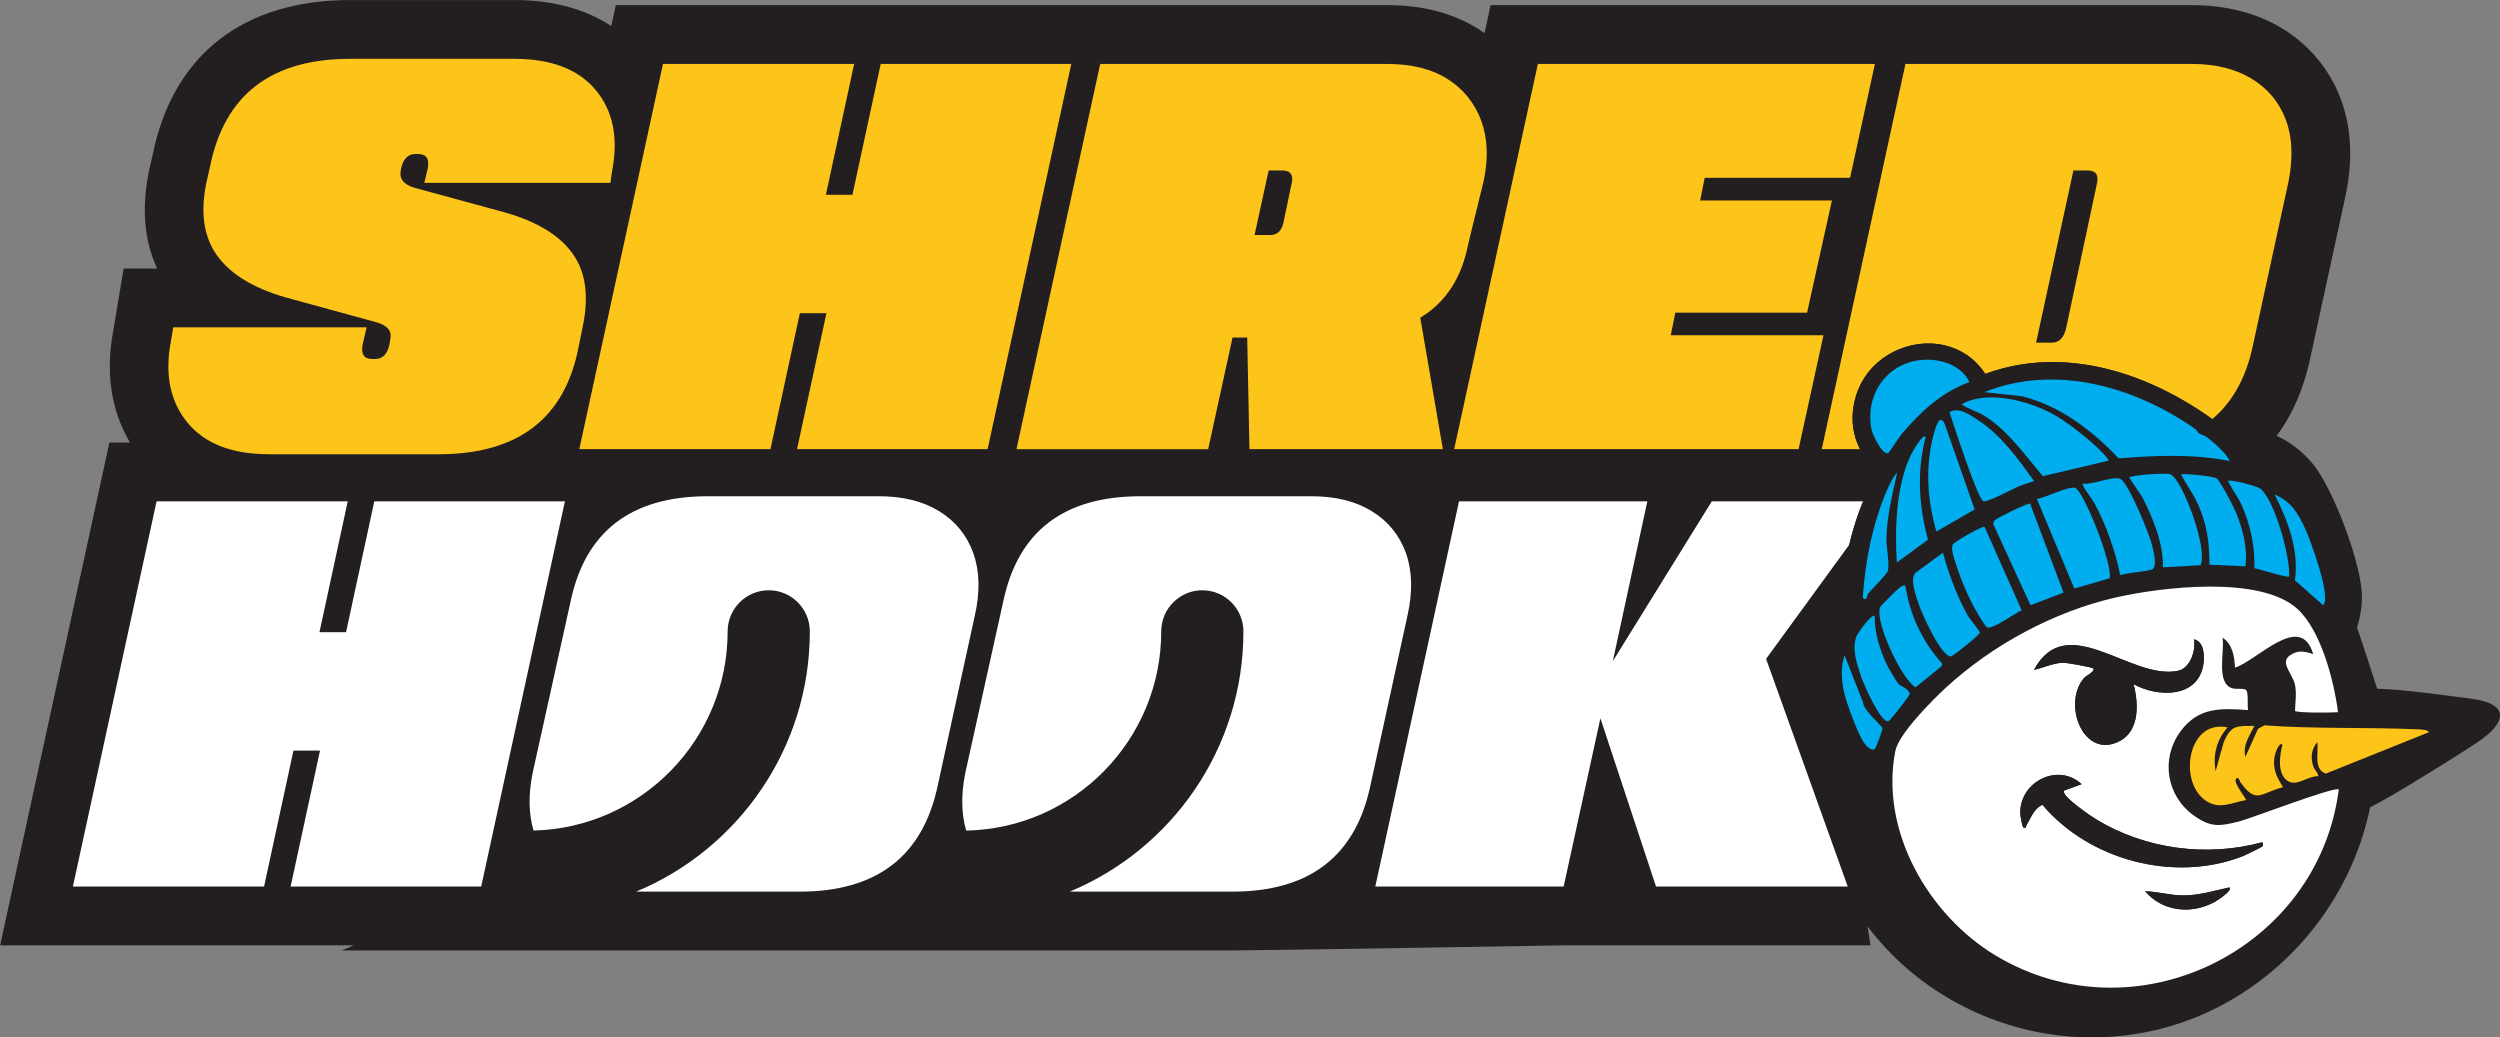<svg width="147" height="61" viewBox="0 0 147 61" fill="none" xmlns="http://www.w3.org/2000/svg">
<rect x="0" y="0" width="147" height="61" fill="#808080" stroke="none"/>
<g clip-path="url(#clip0_1_31)">
<path d="M145.869 43.51C147.304 42.49 147.663 41.364 145.206 41.068C144.11 40.937 141.393 40.534 139.777 40.497C139.667 40.123 138.727 37.263 138.592 36.899C138.749 36.409 138.878 35.814 138.882 35.107C138.894 33.244 137.192 28.674 135.945 27.217C135.214 26.363 134.472 25.904 133.869 25.627C134.828 24.33 135.499 22.759 135.872 20.927L137.929 11.457L137.935 11.434L137.94 11.411C138.358 9.348 138.256 7.47 137.639 5.823C136.981 4.077 135.787 2.64 134.184 1.667C132.686 0.761 130.899 0.302 128.871 0.302H87.648L87.291 1.95C87.178 1.873 87.07 1.791 86.954 1.718C85.466 0.779 83.66 0.302 81.587 0.302H36.208L35.941 1.53C34.642 0.678 32.805 0.002 30.245 0.002H20.602C14.291 0.002 10.166 3.23 8.979 9.092L8.791 9.91L8.783 9.939L8.777 9.968C8.312 12.166 8.466 14.116 9.236 15.789H7.269L6.788 18.679L6.66 19.438C6.104 22.384 6.767 24.543 7.645 26.019H6.432L5.841 28.741L0.918 51.392L0.008 55.587H20.805L20.084 55.887H72.464C73.991 55.887 91.95 55.587 91.95 55.587H109.986L109.812 54.474C110.238 55.037 110.703 55.575 111.208 56.087C114.298 59.209 118.593 60.998 122.996 60.998C124.351 60.998 125.71 60.83 127.032 60.498C130.391 59.656 133.498 57.671 135.785 54.907C137.581 52.736 138.816 50.149 139.367 47.455C140.365 47.033 145.266 43.946 145.879 43.508L145.869 43.51Z" fill="#231F20"/>
<path d="M15.807 26.71H25.783C30.483 26.71 33.232 24.589 34.031 20.348L34.263 19.215C34.64 17.416 34.441 15.979 33.663 14.902C32.888 13.826 31.558 13.02 29.673 12.487L24.418 11.054C23.776 10.876 23.488 10.555 23.554 10.088L23.587 9.888C23.72 9.335 23.997 9.056 24.418 9.056H24.584C25.072 9.056 25.261 9.344 25.149 9.921L24.95 10.754H35.891L35.991 10.055C36.368 8.101 36.047 6.513 35.026 5.291C34.006 4.069 32.411 3.459 30.238 3.459H20.594C15.939 3.459 13.189 5.579 12.346 9.821L12.147 10.686C11.77 12.464 11.969 13.901 12.747 14.999C13.522 16.097 14.864 16.926 16.77 17.48L22.123 18.946C22.765 19.124 23.044 19.446 22.955 19.912L22.889 20.311C22.756 20.844 22.479 21.111 22.058 21.111H21.891C21.402 21.111 21.215 20.823 21.325 20.245L21.559 19.246H10.187L10.053 20.046C9.676 22 9.999 23.6 11.018 24.843C12.037 26.086 13.634 26.708 15.807 26.708V26.71Z" fill="#FDC519"/>
<path d="M45.302 26.41L47.032 18.415H48.595L46.866 26.41H58.072L62.992 3.759H51.787L50.124 11.453H48.562L50.224 3.759H38.984L34.064 26.41H45.302Z" fill="#FDC519"/>
<path d="M71.041 26.41L72.472 19.849H73.336L73.469 26.41H84.841L83.511 18.683C85.019 17.773 85.96 16.318 86.337 14.319L87.237 10.655C87.525 9.302 87.474 8.107 87.088 7.075C86.699 6.042 86.04 5.231 85.11 4.644C84.178 4.055 83.004 3.761 81.585 3.761H64.692L59.769 26.412H71.043L71.041 26.41ZM74.598 10.022H75.397C75.907 10.022 76.085 10.311 75.928 10.888L75.495 12.952C75.406 13.529 75.139 13.818 74.697 13.818H73.767L74.598 10.02V10.022Z" fill="#FDC519"/>
<path d="M105.756 26.41L107.22 19.715H98.241L98.508 18.383H106.255L107.718 11.786H99.969L100.236 10.454H108.784L110.245 3.759H90.427L85.506 26.41H105.756Z" fill="#FDC519"/>
<path d="M134.404 7.04C134.016 6.007 133.345 5.202 132.392 4.625C131.439 4.048 130.263 3.759 128.867 3.759H112.041L107.119 26.41H124.378C126.594 26.41 128.395 25.899 129.782 24.878C131.166 23.857 132.071 22.302 132.492 20.215L134.555 10.721C134.843 9.3 134.793 8.074 134.406 7.04H134.404ZM123.28 10.888L121.484 19.316C121.35 19.872 121.074 20.149 120.652 20.149H119.722L121.917 10.022H122.748C123.259 10.022 123.434 10.311 123.28 10.888Z" fill="#FDC519"/>
<path d="M22.009 29.479L20.347 37.174H18.784L20.447 29.479H9.207L4.286 52.13H15.527L17.255 44.136H18.817L17.089 52.13H28.294L33.217 29.479H22.009Z" fill="white"/>
<path d="M57.326 36.174C57.635 34.776 57.602 33.554 57.225 32.51C56.848 31.466 56.183 30.651 55.23 30.062C54.277 29.474 53.09 29.179 51.673 29.179H41.631C37.109 29.179 34.416 31.244 33.549 35.374L31.322 45.433C31.063 46.719 31.081 47.854 31.372 48.836C37.691 48.685 42.785 43.493 42.785 37.129C42.785 35.791 43.868 34.708 45.202 34.708C46.536 34.708 47.618 35.793 47.618 37.129C47.618 44.02 43.394 49.938 37.404 52.428H47.015C51.537 52.428 54.242 50.364 55.129 46.233L57.324 36.174H57.326Z" fill="white"/>
<path d="M82.664 32.51C82.287 31.466 81.622 30.651 80.669 30.062C79.716 29.474 78.529 29.179 77.112 29.179H67.07C62.548 29.179 59.855 31.244 58.99 35.374L56.763 45.433C56.504 46.721 56.521 47.854 56.813 48.838C63.157 48.716 68.28 43.512 68.28 37.129C68.28 35.791 69.363 34.708 70.697 34.708C72.031 34.708 73.113 35.793 73.113 37.129C73.113 44.02 68.889 49.938 62.9 52.428H72.456C76.978 52.428 79.683 50.364 80.57 46.233L82.765 36.174C83.074 34.776 83.041 33.554 82.664 32.51Z" fill="white"/>
<path d="M100.654 29.479L94.835 38.872L96.863 29.479H85.79L80.868 52.13H91.942L94.104 42.238L97.375 52.13H108.648L103.846 38.74L110.597 29.479H100.654Z" fill="white"/>
<path d="M116.733 21.985C114.761 18.985 110.083 19.977 109.11 23.344C108.619 25.047 109.151 26.565 110.377 27.779C108.992 30.198 108.37 32.977 108.198 35.75C108.176 36.083 108.296 36.453 108.229 36.781C108.08 37.501 107.216 38.218 107.146 39.416C107.082 40.511 108.012 43.098 108.511 44.138C108.871 44.887 109.414 45.325 110.129 45.71C110.05 54.937 118.99 61.418 127.802 59.209C133.815 57.702 138.389 52.146 138.785 45.954C140.301 45.234 142.109 44.657 143.493 43.71C143.936 43.408 144.823 42.74 144.042 42.306C143.34 41.916 140.345 42.05 139.34 41.973C139.193 41.961 138.752 41.909 138.679 41.816C138.487 40.162 138.033 38.558 137.308 37.063C137.569 36.358 137.927 35.822 137.933 35.026C137.94 33.878 136.384 29.756 135.626 28.873C134.745 27.845 134.06 28.05 133.233 27.522C132.966 27.351 132.602 26.761 132.336 26.509C128.301 22.688 122.274 19.936 116.73 21.985H116.733Z" fill="#231F20"/>
<path d="M116.734 21.985C122.279 19.938 128.305 22.688 132.34 26.509C132.606 26.76 132.97 27.351 133.237 27.521C134.064 28.05 134.749 27.845 135.63 28.873C136.386 29.756 137.944 33.879 137.937 35.026C137.931 35.822 137.573 36.358 137.312 37.063C138.037 38.556 138.49 40.162 138.683 41.816C138.756 41.909 139.195 41.961 139.344 41.973C140.35 42.052 143.342 41.916 144.046 42.306C144.827 42.739 143.94 43.406 143.497 43.71C142.111 44.659 140.305 45.236 138.789 45.954C138.393 52.146 133.819 57.702 127.806 59.209C118.994 61.418 110.056 54.936 110.133 45.71C109.416 45.325 108.873 44.887 108.515 44.138C108.016 43.096 107.086 40.508 107.15 39.416C107.22 38.218 108.084 37.501 108.233 36.781C108.3 36.453 108.181 36.085 108.202 35.75C108.374 32.977 108.996 30.198 110.381 27.779C109.155 26.565 108.621 25.048 109.114 23.344C110.087 19.974 114.766 18.983 116.738 21.985H116.734ZM115.796 22.469C115.51 21.789 114.754 21.361 114.058 21.224C111.543 20.728 109.559 22.763 110.048 25.269C110.104 25.556 110.678 26.755 111.011 26.652C111.075 26.633 111.664 25.707 111.796 25.548C112.873 24.25 114.191 23.04 115.796 22.467V22.469ZM129.306 25.482C129.237 25.432 129.192 25.306 129.088 25.23C125.542 22.74 120.863 21.378 116.678 23.056L118.907 23.3C121.136 23.863 123.025 25.306 124.571 26.948C126.754 26.778 128.947 26.679 131.106 27.105C130.861 26.594 130.215 26.055 129.761 25.701C129.618 25.589 129.438 25.577 129.306 25.48V25.482ZM123.976 27.086C124.011 27.032 123.711 26.704 123.638 26.627C122.99 25.943 121.513 24.773 120.687 24.332C119.226 23.551 116.855 22.928 115.344 23.766C115.748 24.07 116.235 24.171 116.683 24.448C118.043 25.285 119.098 26.793 120.123 27.998L123.978 27.086H123.976ZM119.607 28.283C118.675 27.002 117.679 25.595 116.335 24.721C115.846 24.404 115.193 23.906 114.632 24.233C114.849 24.909 116.274 29.278 116.61 29.464C116.821 29.582 118.34 28.749 118.681 28.604C118.978 28.476 119.307 28.401 119.609 28.283H119.607ZM116.109 29.958L114.35 24.932C114.039 24.252 113.787 25.213 113.698 25.548C113.194 27.436 113.321 29.388 113.861 31.251L116.109 29.958ZM113.23 25.682C113.039 25.494 112.424 26.625 112.362 26.756C111.483 28.575 111.413 31.095 111.535 33.076L113.366 31.736C112.823 29.704 112.705 27.731 113.232 25.684L113.23 25.682ZM109.749 35.185C109.76 35.173 109.785 34.975 109.884 34.859C110.093 34.613 110.965 33.757 111.011 33.56C111.115 33.118 110.912 32.202 110.922 31.677C110.947 30.347 111.272 29.073 111.552 27.785C111.301 28.058 111.075 28.536 110.93 28.879C110.098 30.843 109.689 32.925 109.54 35.047C109.526 35.247 109.669 35.264 109.749 35.185ZM129.389 33.234C129.848 32.307 128.324 28.164 127.611 27.889C127.361 27.793 125.306 27.94 125.194 28.077L125.985 29.264C126.619 30.543 127.199 31.9 127.18 33.36L129.389 33.236V33.234ZM124.672 33.814C125.244 33.657 125.942 33.637 126.497 33.502C126.888 33.407 126.634 32.469 126.551 32.098C126.41 31.466 125.151 28.362 124.668 28.157C124.243 27.977 123.007 28.519 122.466 28.441C122.381 28.523 123.042 29.383 123.131 29.545C123.839 30.845 124.368 32.367 124.672 33.814ZM130.341 28.133C130.151 27.998 128.34 27.812 128.245 27.905C128.558 28.497 128.964 29.03 129.239 29.648C129.766 30.833 129.923 31.906 129.913 33.206L132.03 33.297C132.173 32.239 131.878 31.135 131.485 30.153C131.354 29.822 130.547 28.283 130.339 28.133H130.341ZM122.039 28.697C121.71 28.527 120.22 29.294 119.771 29.334L121.971 34.604L124.051 34.003C124.235 33.171 122.551 28.96 122.041 28.697H122.039ZM132.906 28.734C132.707 28.575 131.122 28.168 131.011 28.279C131.234 28.769 131.584 29.195 131.804 29.687C132.334 30.872 132.587 32.113 132.56 33.415C132.856 33.45 134.505 33.998 134.6 33.893C134.677 32.756 133.759 29.416 132.906 28.732V28.734ZM121.337 34.842L119.369 29.611C119.276 29.545 117.41 30.459 117.306 30.581C117.221 30.682 117.18 30.744 117.234 30.878L119.398 35.586L121.339 34.84L121.337 34.842ZM136.595 35.58C137.113 35.148 135.839 31.739 135.549 31.095C135.149 30.206 134.696 29.456 133.749 29.078C134.532 30.622 135.189 32.355 134.942 34.123L136.595 35.58ZM116.695 30.986C116.581 30.897 114.984 31.827 114.851 31.987C114.65 32.229 114.982 33.07 115.09 33.403C115.301 34.052 115.639 34.857 115.949 35.468C116.069 35.702 116.691 36.808 116.836 36.881C117.147 37.042 118.493 36.037 118.876 35.884L116.697 30.986H116.695ZM114.245 32.501L112.676 33.649C112.229 33.992 112.678 35.084 112.842 35.587C113.008 36.095 114.16 38.678 114.727 38.595C114.858 38.576 116.422 37.325 116.415 37.195C116.409 37.1 115.815 36.403 115.699 36.196C115.077 35.08 114.574 33.738 114.244 32.504L114.245 32.501ZM112.03 34.424C111.858 34.404 111.75 34.52 111.628 34.613C111.531 34.687 110.605 35.603 110.57 35.669C110.174 36.416 111.775 39.881 112.635 40.419L114.184 39.155L114.195 39.011C113.029 37.722 112.297 36.149 112.032 34.424H112.03ZM135.093 35.808C132.918 33.814 127.085 34.522 124.405 35.132C120.782 35.957 117.157 37.917 114.431 40.425C113.619 41.173 111.643 43.154 111.446 44.163C110.532 48.861 113.408 53.825 117.356 56.191C125.59 61.13 136.326 55.833 137.521 46.423C137.291 46.216 132.386 48.12 131.63 48.309C130.501 48.594 129.989 48.658 129.005 47.957C127.394 46.81 127.04 44.633 128.197 43.032C129.241 41.587 130.544 41.63 132.191 41.752C132.127 41.479 132.228 40.774 132.081 40.588C131.965 40.443 131.526 40.543 131.28 40.476C130.269 40.197 130.832 38.274 130.687 37.499C131.257 37.83 131.404 38.634 131.417 39.255C132.719 38.86 135.282 35.925 136.019 38.467C135.497 38.283 135.097 38.206 134.615 38.562C134.053 38.977 134.832 39.653 134.952 40.282C135.048 40.797 134.963 41.287 134.948 41.798C135.048 41.928 137.148 41.903 137.478 41.878C137.245 40.055 136.491 37.09 135.095 35.808H135.093ZM110.23 36.217C110.068 36.047 109.221 37.257 109.161 37.412C108.873 38.169 109.207 39.099 109.455 39.831C109.594 40.243 110.591 42.53 111.042 42.406C111.139 42.379 112.291 40.907 112.287 40.807C112.27 40.508 111.771 40.367 111.612 40.185C111.489 40.044 111.079 39.337 110.978 39.133C110.541 38.248 110.22 37.21 110.232 36.215L110.23 36.217ZM110.242 44.039C110.294 43.998 110.713 42.891 110.692 42.823C110.634 42.643 109.567 41.773 109.546 41.297L108.461 38.537C108.223 39.261 108.275 39.999 108.442 40.743C108.581 41.363 109.234 43.108 109.569 43.627C109.681 43.801 110.031 44.204 110.242 44.039ZM130.979 42.772C128.637 42.288 128.067 45.96 129.689 47.074C130.509 47.637 131.211 47.192 132.063 47.047C132.112 46.996 131.319 46.014 131.468 45.813C131.617 45.611 131.702 45.956 131.74 46.007C132.688 47.302 132.895 46.638 134.24 46.289C133.875 45.683 133.625 45.247 133.741 44.49C133.766 44.33 134.033 43.553 134.209 43.807C134.031 44.434 133.882 45.602 134.586 45.958C135.112 46.224 135.735 45.614 136.317 45.642C136.291 45.4 136.088 45.282 136.011 45.034C135.854 44.527 135.912 44.049 136.257 43.638C136.349 44.239 136.009 45.226 136.759 45.489L142.822 43.055C142.76 42.898 142.277 42.892 142.126 42.885C139.139 42.753 136.133 42.871 133.148 42.652L132.775 42.852L132.028 44.51C131.858 43.816 132.278 43.266 132.558 42.683C131.495 42.693 131.203 42.631 130.758 43.627L130.279 45.35C130.109 44.37 130.343 43.516 130.979 42.774V42.772Z" fill="#231F20"/>
<path d="M135.092 35.808C136.488 37.09 137.242 40.055 137.476 41.878C137.146 41.905 135.046 41.928 134.946 41.798C134.961 41.289 135.046 40.799 134.949 40.282C134.831 39.653 134.052 38.977 134.613 38.562C135.096 38.206 135.497 38.283 136.017 38.467C135.28 35.925 132.716 38.86 131.415 39.255C131.4 38.632 131.253 37.83 130.684 37.499C130.828 38.274 130.265 40.199 131.278 40.476C131.524 40.543 131.964 40.443 132.078 40.588C132.225 40.774 132.127 41.479 132.189 41.752C130.541 41.63 129.236 41.587 128.194 43.032C127.036 44.633 127.392 46.81 129.002 47.957C129.987 48.658 130.499 48.592 131.628 48.309C132.386 48.12 137.289 46.216 137.519 46.423C136.324 55.833 125.59 61.13 117.354 56.191C113.406 53.825 110.529 48.861 111.444 44.163C111.641 43.154 113.617 41.171 114.429 40.425C117.157 37.917 120.78 35.957 124.403 35.132C127.083 34.522 132.916 33.812 135.091 35.808H135.092ZM129.001 37.594C129.136 38.229 128.782 39.279 128.094 39.436C125.345 40.063 121.532 35.789 119.597 39.389C120.175 39.263 120.708 38.986 121.315 38.969C121.53 38.963 122.999 39.23 123.077 39.302C123.245 39.457 122.663 39.724 122.537 39.871C121.236 41.401 122.52 44.707 124.652 43.568C125.822 42.945 125.745 41.339 125.451 40.226C126.872 41.018 129.256 41.066 129.561 39.048C129.637 38.554 129.598 37.708 128.999 37.594H129.001ZM122.4 46.109C120.979 44.79 118.644 46.024 118.8 47.953C118.808 48.056 118.926 48.608 118.951 48.631C119.127 48.788 119.131 48.555 119.177 48.48C119.444 48.042 119.581 47.571 120.092 47.316C122.837 50.573 127.804 51.894 131.802 50.37C131.988 50.3 132.993 49.822 133.057 49.739C133.066 49.725 133.084 49.514 132.993 49.531C129.753 50.403 126.166 49.936 123.286 48.197C122.994 48.021 121.163 46.797 121.366 46.485L122.4 46.107V46.109ZM131.083 52.181C130.182 52.374 129.349 52.642 128.413 52.651C127.651 52.659 126.887 52.426 126.131 52.405C127.156 53.598 128.825 53.784 130.203 53.044C130.319 52.982 131.313 52.361 131.083 52.181Z" fill="white"/>
<path d="M130.978 42.772C130.342 43.514 130.108 44.368 130.278 45.348L130.758 43.624C131.201 42.629 131.495 42.691 132.558 42.681C132.278 43.264 131.858 43.814 132.028 44.508L132.774 42.85L133.148 42.65C136.133 42.871 139.139 42.751 142.126 42.883C142.277 42.889 142.762 42.896 142.822 43.053L136.759 45.488C136.009 45.222 136.349 44.236 136.256 43.636C135.912 44.047 135.854 44.525 136.011 45.032C136.088 45.28 136.291 45.398 136.316 45.641C135.736 45.61 135.112 46.22 134.586 45.956C133.882 45.602 134.031 44.432 134.209 43.805C134.033 43.551 133.766 44.328 133.741 44.488C133.627 45.244 133.875 45.681 134.24 46.287C132.894 46.636 132.687 47.3 131.74 46.005C131.703 45.952 131.622 45.6 131.467 45.811C131.313 46.022 132.111 46.996 132.063 47.045C131.212 47.19 130.509 47.635 129.689 47.072C128.067 45.956 128.637 42.284 130.978 42.77V42.772Z" fill="#FDC519"/>
<path d="M123.976 27.086L120.121 27.998C119.096 26.793 118.04 25.287 116.681 24.448C116.233 24.171 115.745 24.07 115.341 23.766C116.853 22.928 119.224 23.551 120.685 24.332C121.513 24.773 122.99 25.945 123.635 26.627C123.709 26.704 124.009 27.032 123.974 27.086H123.976Z" fill="#00AEEF"/>
<path d="M115.796 22.469C114.191 23.04 112.873 24.252 111.796 25.55C111.664 25.709 111.075 26.633 111.011 26.654C110.678 26.756 110.104 25.556 110.048 25.271C109.559 22.765 111.542 20.728 114.058 21.226C114.754 21.363 115.51 21.791 115.796 22.471V22.469Z" fill="#00AEEF"/>
<path d="M122.039 28.697C122.551 28.96 124.235 33.171 124.049 34.003L121.969 34.604L119.769 29.334C120.217 29.294 121.706 28.529 122.037 28.697H122.039Z" fill="#00AEEF"/>
<path d="M129.389 33.234L127.179 33.358C127.199 31.898 126.619 30.541 125.985 29.262L125.194 28.075C125.306 27.938 127.361 27.791 127.61 27.887C128.326 28.163 129.849 32.305 129.389 33.233V33.234Z" fill="#00AEEF"/>
<path d="M121.337 34.842L119.396 35.587L117.232 30.88C117.178 30.746 117.221 30.684 117.304 30.583C117.408 30.459 119.274 29.547 119.367 29.613L121.335 34.844L121.337 34.842Z" fill="#00AEEF"/>
<path d="M116.695 30.986L118.874 35.884C118.491 36.037 117.145 37.044 116.834 36.881C116.689 36.806 116.065 35.702 115.947 35.467C115.637 34.857 115.299 34.052 115.088 33.403C114.98 33.072 114.647 32.231 114.848 31.987C114.982 31.825 116.581 30.897 116.693 30.986H116.695Z" fill="#00AEEF"/>
<path d="M119.606 28.282C119.305 28.401 118.976 28.478 118.678 28.604C118.338 28.749 116.818 29.58 116.608 29.464C116.271 29.276 114.846 24.909 114.63 24.233C115.193 23.906 115.846 24.404 116.333 24.721C117.677 25.595 118.673 27 119.604 28.282H119.606Z" fill="#00AEEF"/>
<path d="M124.672 33.814C124.368 32.367 123.839 30.845 123.131 29.545C123.042 29.383 122.381 28.523 122.466 28.441C123.007 28.521 124.243 27.977 124.668 28.157C125.151 28.362 126.41 31.466 126.551 32.098C126.634 32.468 126.887 33.405 126.497 33.502C125.942 33.637 125.244 33.657 124.672 33.814Z" fill="#00AEEF"/>
<path d="M114.245 32.501C114.576 33.734 115.079 35.076 115.701 36.192C115.817 36.399 116.411 37.098 116.416 37.191C116.424 37.323 114.86 38.572 114.729 38.591C114.162 38.675 113.01 36.091 112.844 35.584C112.679 35.08 112.231 33.988 112.677 33.645L114.247 32.497L114.245 32.501Z" fill="#00AEEF"/>
<path d="M130.34 28.133C130.549 28.283 131.355 29.822 131.487 30.153C131.877 31.137 132.175 32.241 132.032 33.297L129.915 33.206C129.923 31.906 129.766 30.833 129.24 29.648C128.966 29.03 128.56 28.497 128.247 27.905C128.341 27.812 130.153 27.998 130.342 28.133H130.34Z" fill="#00AEEF"/>
<path d="M112.03 34.424C112.296 36.149 113.027 37.722 114.193 39.011L114.181 39.155L112.633 40.419C111.772 39.881 110.172 36.418 110.568 35.669C110.603 35.603 111.529 34.685 111.626 34.613C111.749 34.52 111.856 34.404 112.028 34.424H112.03Z" fill="#00AEEF"/>
<path d="M116.109 29.958L113.86 31.251C113.321 29.388 113.193 27.436 113.698 25.548C113.787 25.211 114.038 24.25 114.35 24.932L116.109 29.958Z" fill="#00AEEF"/>
<path d="M132.906 28.734C133.759 29.417 134.677 32.758 134.6 33.895C134.505 33.999 132.856 33.45 132.56 33.417C132.587 32.113 132.336 30.872 131.804 29.689C131.583 29.195 131.234 28.769 131.011 28.281C131.121 28.168 132.707 28.575 132.906 28.736V28.734Z" fill="#00AEEF"/>
<path d="M110.23 36.217C110.218 37.21 110.539 38.25 110.976 39.135C111.076 39.339 111.488 40.046 111.61 40.187C111.769 40.369 112.269 40.51 112.285 40.809C112.291 40.909 111.138 42.381 111.04 42.408C110.589 42.532 109.592 40.245 109.452 39.833C109.205 39.101 108.871 38.171 109.159 37.414C109.217 37.259 110.065 36.048 110.228 36.219L110.23 36.217Z" fill="#00AEEF"/>
<path d="M113.23 25.682C112.702 27.729 112.82 29.704 113.364 31.734L111.533 33.074C111.411 31.093 111.481 28.573 112.36 26.755C112.424 26.623 113.037 25.494 113.228 25.68L113.23 25.682Z" fill="#00AEEF"/>
<path d="M136.595 35.58L134.942 34.123C135.189 32.355 134.532 30.622 133.749 29.078C134.694 29.458 135.149 30.206 135.549 31.095C135.839 31.739 137.115 35.148 136.595 35.58Z" fill="#00AEEF"/>
<path d="M109.748 35.185C109.667 35.264 109.524 35.247 109.539 35.047C109.69 32.925 110.098 30.843 110.93 28.879C111.075 28.536 111.303 28.058 111.552 27.785C111.272 29.073 110.947 30.347 110.922 31.677C110.912 32.2 111.115 33.118 111.011 33.56C110.964 33.757 110.092 34.613 109.884 34.859C109.785 34.975 109.76 35.173 109.748 35.185Z" fill="#00AEEF"/>
<path d="M110.241 44.039C110.031 44.202 109.681 43.801 109.568 43.627C109.234 43.108 108.581 41.363 108.441 40.743C108.275 40.001 108.223 39.263 108.461 38.537L109.545 41.297C109.567 41.773 110.634 42.643 110.692 42.823C110.713 42.889 110.294 43.998 110.241 44.039Z" fill="#00AEEF"/>
<path d="M129.306 25.482C129.437 25.579 129.617 25.591 129.76 25.703C130.215 26.057 130.86 26.598 131.106 27.107C128.946 26.681 126.754 26.778 124.571 26.95C123.023 25.308 121.136 23.865 118.907 23.302L116.677 23.058C120.863 21.38 125.544 22.742 129.088 25.232C129.194 25.306 129.238 25.434 129.306 25.484V25.482Z" fill="#00AEEF"/>
<path d="M129.001 37.594C129.598 37.71 129.637 38.554 129.563 39.048C129.258 41.066 126.874 41.016 125.453 40.226C125.747 41.339 125.822 42.945 124.654 43.568C122.52 44.707 121.238 41.401 122.539 39.871C122.665 39.724 123.247 39.459 123.079 39.302C123.001 39.23 121.532 38.963 121.317 38.969C120.708 38.986 120.177 39.263 119.599 39.389C121.536 35.787 125.347 40.063 128.096 39.436C128.784 39.279 129.136 38.229 129.002 37.594H129.001Z" fill="#231F20"/>
<path d="M122.4 46.109L121.366 46.487C121.163 46.799 122.996 48.023 123.286 48.199C126.166 49.938 129.753 50.405 132.993 49.533C133.084 49.516 133.068 49.727 133.057 49.74C132.995 49.824 131.988 50.302 131.802 50.372C127.804 51.896 122.835 50.575 120.092 47.318C119.581 47.573 119.444 48.044 119.177 48.482C119.131 48.557 119.127 48.789 118.951 48.633C118.926 48.609 118.808 48.057 118.8 47.955C118.644 46.024 120.979 44.792 122.4 46.111V46.109Z" fill="#231F20"/>
<path d="M131.083 52.181C131.313 52.363 130.319 52.982 130.203 53.044C128.825 53.784 127.156 53.598 126.131 52.405C126.885 52.426 127.651 52.659 128.413 52.651C129.349 52.642 130.182 52.374 131.083 52.181Z" fill="#231F20"/>
</g>
<defs>
<clipPath id="clip0_1_31">
<rect width="147" height="61" fill="white"/>
</clipPath>
</defs>
</svg>
